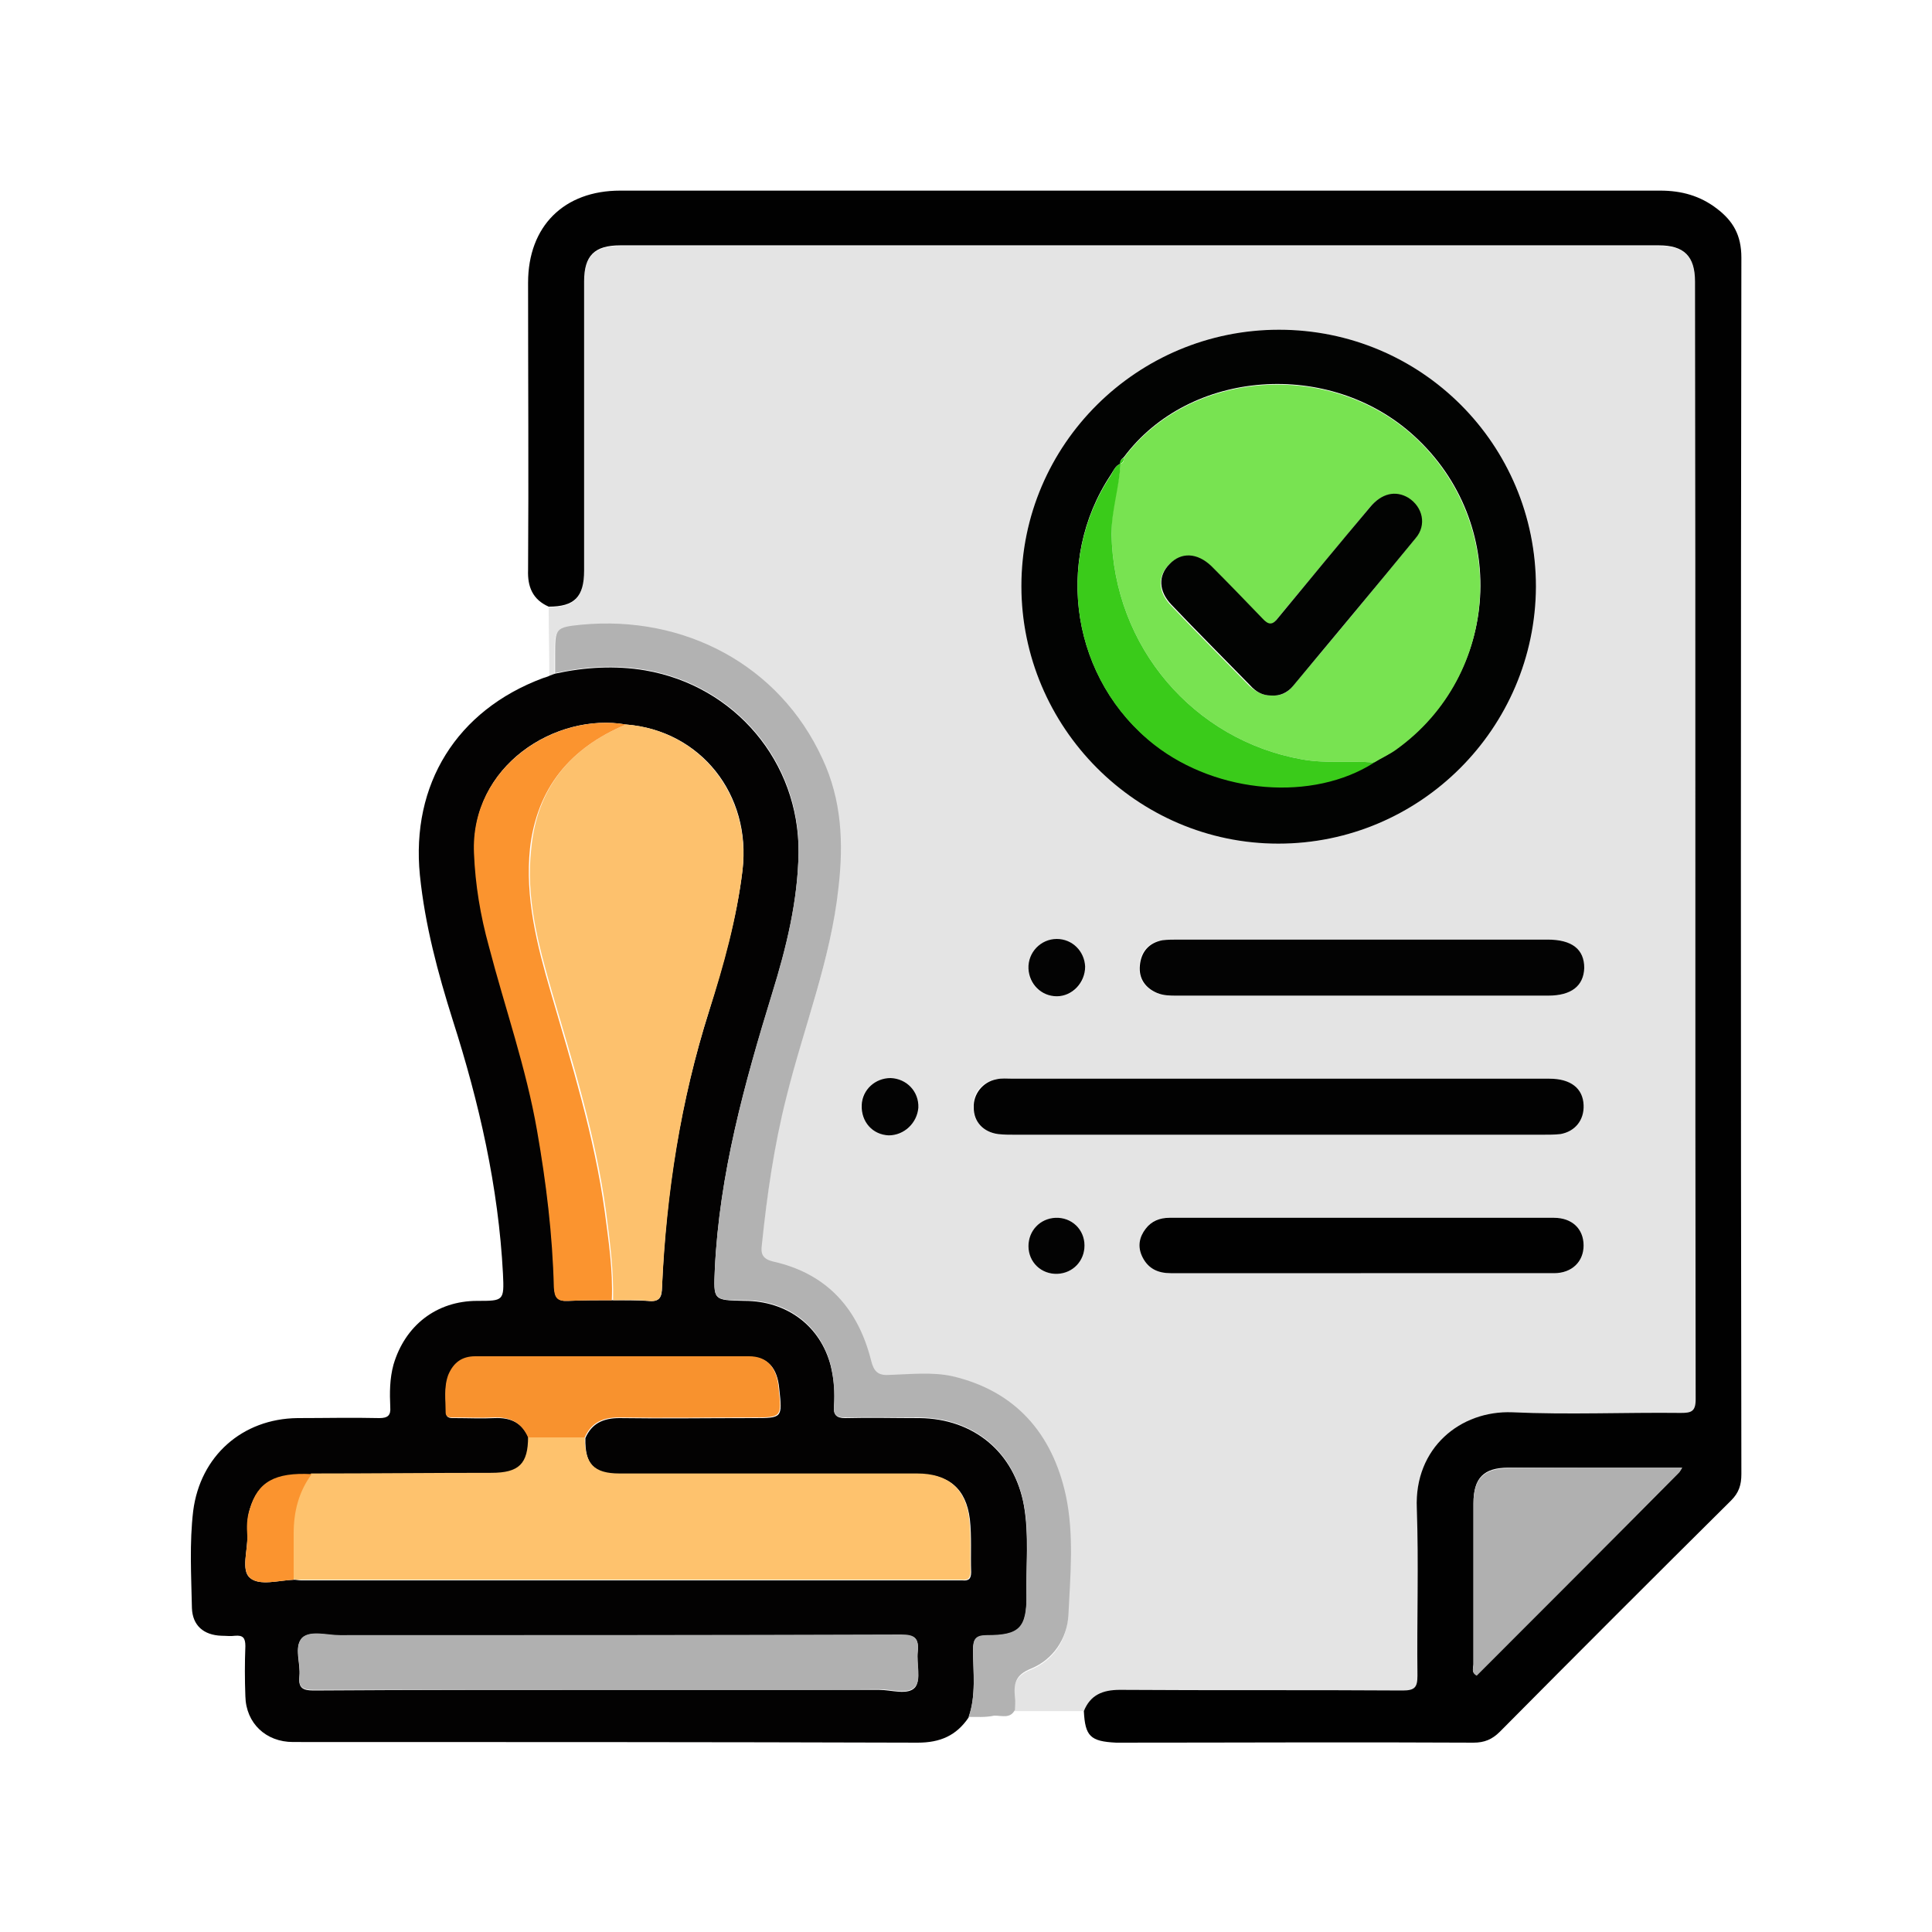 <?xml version="1.0" encoding="utf-8"?>
<!-- Generator: Adobe Illustrator 24.0.2, SVG Export Plug-In . SVG Version: 6.00 Build 0)  -->
<svg version="1.1" id="Layer_1" xmlns="http://www.w3.org/2000/svg" xmlns:xlink="http://www.w3.org/1999/xlink" x="0px" y="0px"
	 viewBox="0 0 300 300" style="enable-background:new 0 0 300 300;" xml:space="preserve">
<style type="text/css">
	.st0{fill:#E4E4E4;}
	.st1{fill:#030202;}
	.st2{fill:#010101;}
	.st3{fill:#B2B2B2;}
	.st4{fill:#020302;}
	.st5{fill:#020202;}
	.st6{fill:#030303;}
	.st7{fill:#FDC16D;}
	.st8{fill:#FEC26D;}
	.st9{fill:#B0B0B0;}
	.st10{fill:#FB942F;}
	.st11{fill:#F8922E;}
	.st12{fill:#78E351;}
	.st13{fill:#3ACB1A;}
</style>
<g>
	<path class="st0" d="M168.3,265.7c-3.6,0-7.2,0-10.8,0c0-0.6,0-1.3,0-1.9c-0.2-2.1,0.1-3.5,2.5-4.5c3.5-1.4,5.7-4.6,5.8-8.3
		c0.3-6.2,0.9-12.5-0.4-18.6c-2.1-9.6-7.7-16.2-17.6-18.5c-3.2-0.8-6.6-0.3-9.9-0.2c-1.7,0-2.3-0.6-2.7-2.1
		c-2-8.2-6.8-13.6-15.2-15.5c-1.7-0.4-1.9-1.2-1.8-2.6c0.9-7.7,1.9-15.4,3.8-22.9c2.7-10.9,7-21.3,8.1-32.6c0.7-6.9,0.4-13.7-2.5-20
		c-6.7-14.5-21.5-22.3-37.4-20.8c-4.1,0.4-4.1,0.5-4.1,4.7c0,0.9,0,1.9,0,2.8c-0.3,0.1-0.5,0.2-0.8,0.3c0-3.6-0.1-7.1-0.1-10.7
		c4,0,5.5-1.5,5.5-5.6c0-15,0-29.9,0-44.9c0-4,1.6-5.6,5.6-5.6c53.8,0,107.5,0,161.3,0c4,0,5.6,1.7,5.6,5.6
		c0,57.9,0,115.7,0.1,173.6c0,1.9-0.6,2.1-2.3,2.1c-8.7-0.1-17.5,0.3-26.2-0.1c-7.9-0.4-15.1,5.5-14.8,14.9c0.3,8.6,0,17.3,0.1,26
		c0,1.8-0.4,2.4-2.3,2.3c-14.6-0.1-29.3,0-43.9-0.1C171.3,262.4,169.4,263.2,168.3,265.7z M238.5,91.1c0.1-22-17.8-39.9-39.9-39.9
		c-22,0-40,17.8-40,39.8c0,21.9,18,39.9,39.9,40C220.5,131,238.4,113.1,238.5,91.1z M198.8,167.5c-13.9,0-27.7,0-41.6,0
		c-0.9,0-1.7,0-2.6,0.1c-2.2,0.4-3.6,2.2-3.5,4.4c0.1,2.2,1.6,3.8,3.8,4.1c0.9,0.1,1.7,0.1,2.6,0.1c27.3,0,54.6,0,81.9,0
		c0.9,0,1.9,0,2.8-0.1c2.3-0.3,3.7-2.1,3.6-4.5c-0.1-2.6-2-4.1-5.3-4.1C226.7,167.5,212.8,167.5,198.8,167.5z M211.5,154.6
		c9.6,0,19.2,0,28.8,0c3.7,0,5.6-1.5,5.6-4.3c0.1-2.9-1.8-4.4-5.7-4.4c-0.2,0-0.3,0-0.5,0c-18.9,0-37.8,0-56.7,0
		c-0.9,0-1.7,0-2.6,0.1c-2.2,0.4-3.3,1.8-3.5,3.9c-0.2,2,0.8,3.5,2.7,4.3c1,0.4,2,0.4,3,0.4C192.3,154.6,201.9,154.6,211.5,154.6z
		 M211.3,197.7c10,0,20,0,30,0c2.8,0,4.6-1.7,4.6-4.3c0-2.6-1.7-4.3-4.6-4.3c-19.9,0-39.8,0-59.7,0c-1.5,0-2.8,0.4-3.7,1.7
		c-1,1.4-1.3,2.9-0.5,4.4c0.9,1.8,2.4,2.5,4.4,2.5C191.7,197.7,201.5,197.7,211.3,197.7z M164.1,154.7c2.5,0,4.4-2,4.4-4.5
		c-0.1-2.4-2-4.3-4.4-4.3c-2.4,0-4.4,2.1-4.4,4.6C159.7,152.8,161.7,154.7,164.1,154.7z M168.4,193.4c0-2.5-2-4.4-4.5-4.3
		c-2.4,0.1-4.2,2-4.2,4.4c0,2.5,2,4.4,4.5,4.3C166.6,197.7,168.4,195.8,168.4,193.4z M138,176.3c2.3,0.1,4.4-1.8,4.5-4.2
		c0.1-2.5-1.8-4.6-4.3-4.6c-2.4-0.1-4.4,1.8-4.5,4.2C133.7,174.2,135.6,176.2,138,176.3z"/>
	<path class="st1" d="M85.4,104.9c0.3-0.1,0.5-0.2,0.8-0.3c4.6-1,9.3-1.3,14-0.5c13.9,2.4,23.9,14.2,23.8,28.3
		c-0.1,7.5-1.9,14.8-4.1,21.9c-4.3,14-8.2,28-8.9,42.8c-0.2,4.8-0.3,4.8,4.6,4.9c6.6,0,11.8,3.9,13.4,10.1c0.5,2.1,0.7,4.2,0.5,6.3
		c-0.1,1.3,0.4,1.8,1.7,1.8c3.9-0.1,7.7,0,11.6,0c8.4,0.1,14.7,5.3,16.2,13.6c0.8,4.6,0.3,9.3,0.4,13.9c0.1,5.1-1.1,6.3-6.2,6.3
		c-1.7,0-2.1,0.6-2.1,2.2c0,3.5,0.5,7.1-0.7,10.5c-1.9,2.8-4.4,3.9-7.9,3.9c-32.3-0.1-64.7-0.1-97-0.1c-4.2,0-7.3-2.9-7.4-7.1
		c-0.1-2.6-0.1-5.2,0-7.8c0-1.3-0.4-1.7-1.6-1.6c-0.7,0.1-1.4,0-2.1,0c-2.8-0.1-4.5-1.6-4.6-4.3c-0.1-5-0.4-10.1,0.2-15.1
		c1.1-8.5,7.6-14.3,16.2-14.4c4.2,0,8.5-0.1,12.7,0c1.3,0,1.8-0.4,1.7-1.7c-0.1-2.2-0.1-4.4,0.5-6.6c1.8-6.1,6.7-9.9,13-9.9
		c4.1,0,4.2,0,4-4.2c-0.7-13.5-3.7-26.6-7.8-39.4c-2.3-7.3-4.3-14.7-5.1-22.5c-1.4-14.1,5.7-25.6,19.1-30.6
		C84.6,105.2,85,105.1,85.4,104.9z M45.6,245.3c0.4,0,0.8,0.1,1.2,0.1c34,0,68,0,101.9,0c0.2,0,0.5,0,0.7,0c1,0.1,1.4-0.2,1.4-1.3
		c-0.1-2.7,0.1-5.5-0.2-8.2c-0.6-4.8-3.3-7-8.1-7c-15.4,0-30.8,0-46.2,0c-4.1,0-5.5-1.5-5.4-5.6c1-2.3,2.8-3.1,5.3-3.1
		c6.9,0.1,13.8,0,20.8,0c4.5,0,4.5,0,4-4.6c-0.3-3.2-1.8-4.9-4.6-4.9c-14.2-0.1-28.3,0-42.5,0c-2,0-3.4,1-4.2,2.9
		c-0.8,1.9-0.4,3.9-0.4,5.8c0,0.9,0.8,0.8,1.4,0.8c2,0,4.1,0.1,6.1,0c2.5-0.1,4.3,0.7,5.3,3.1c0,4.2-1.4,5.6-5.7,5.6
		c-9.3,0-18.6,0.1-28,0.1c-5.7-0.3-8.3,1.2-9.6,5.3c-0.4,1.4-0.4,2.8-0.4,4.2c0.1,2.2-1,5.3,0.4,6.5
		C40.3,246.3,43.2,245.4,45.6,245.3z M95.2,201.9c1.8,0,3.6,0,5.4,0.1c1.8,0.2,2.2-0.5,2.2-2.2c0.6-14.6,2.9-28.9,7.3-42.8
		c2.2-7.2,4.3-14.4,5.2-21.9c1.4-11.7-6.5-21.7-18.1-22.6c-10.9-1.9-24.2,6.4-23.5,20c0.2,4.9,1.1,9.7,2.3,14.4
		c2.6,9.5,5.9,18.9,7.5,28.7c1.4,8.1,2.4,16.2,2.6,24.3c0,1.6,0.5,2.2,2.2,2.1C90.6,201.9,92.9,201.9,95.2,201.9z M94.5,262.4
		c14,0,28,0,42,0c1.9,0,4.5,0.9,5.6-0.4c0.9-1.1,0.2-3.6,0.4-5.5c0.2-2.1-0.4-2.6-2.6-2.6c-29,0.1-58,0-87.1,0.1
		c-2,0-4.6-0.9-5.9,0.4c-1.3,1.3-0.2,3.9-0.4,5.9c-0.2,1.8,0.5,2.2,2.2,2.2C64,262.4,79.2,262.4,94.5,262.4z"/>
	<path class="st2" d="M168.3,265.7c1-2.5,2.9-3.3,5.6-3.3c14.6,0.1,29.3,0,43.9,0.1c1.9,0,2.3-0.5,2.3-2.3c-0.1-8.7,0.2-17.3-0.1-26
		c-0.4-9.4,6.8-15.2,14.8-14.9c8.7,0.4,17.5,0,26.2,0.1c1.6,0,2.3-0.2,2.3-2.1c-0.1-57.9,0-115.7-0.1-173.6c0-3.9-1.7-5.6-5.6-5.6
		c-53.8,0-107.5,0-161.3,0c-4,0-5.6,1.6-5.6,5.6c0,15,0,29.9,0,44.9c0,4.1-1.5,5.6-5.5,5.6c-2.5-1.1-3.3-3.1-3.2-5.7
		c0.1-14.9,0-29.8,0-44.6c0-8.8,5.6-14.3,14.3-14.3c53.8,0,107.7,0,161.5,0c3.3,0,6.2,0.8,8.8,2.8c2.5,1.9,3.8,4.1,3.8,7.6
		c-0.1,63-0.1,125.9,0,188.9c0,1.7-0.4,2.9-1.6,4.1c-12,11.9-24,23.9-35.9,35.9c-1.2,1.2-2.4,1.7-4.1,1.7c-18.5-0.1-37,0-55.5,0
		C169.3,270.4,168.5,269.6,168.3,265.7z M261.2,227.9c-9.2,0-18.1,0-27,0c-3.8,0-5.4,1.6-5.4,5.5c0,8.3,0,16.7,0,25
		c0,0.5-0.4,1.3,0.5,1.7c10.4-10.5,20.9-20.9,31.3-31.4C260.8,228.6,260.9,228.4,261.2,227.9z"/>
	<path class="st3" d="M150.4,266.6c1.2-3.4,0.7-7,0.7-10.5c0-1.6,0.4-2.2,2.1-2.2c5.1,0,6.2-1.1,6.2-6.3c-0.1-4.6,0.5-9.3-0.4-13.9
		c-1.5-8.3-7.8-13.5-16.2-13.6c-3.9,0-7.7-0.1-11.6,0c-1.4,0-1.8-0.4-1.7-1.8c0.1-2.1,0-4.3-0.5-6.3c-1.6-6.2-6.7-10.1-13.4-10.1
		c-4.9,0-4.8,0-4.6-4.9c0.7-14.7,4.6-28.8,8.9-42.8c2.2-7.1,4-14.4,4.1-21.9c0.2-14.1-9.9-25.9-23.8-28.3c-4.7-0.8-9.4-0.5-14,0.5
		c0-0.9,0-1.9,0-2.8c0-4.1,0-4.3,4.1-4.7c15.9-1.5,30.7,6.2,37.4,20.8c3,6.4,3.3,13.1,2.5,20c-1.2,11.3-5.4,21.7-8.1,32.6
		c-1.9,7.5-3,15.2-3.8,22.9c-0.2,1.4,0.1,2.2,1.8,2.6c8.4,1.9,13.2,7.4,15.2,15.5c0.4,1.5,1,2.2,2.7,2.1c3.3-0.1,6.7-0.5,9.9,0.2
		c9.8,2.3,15.5,8.9,17.6,18.5c1.3,6.1,0.7,12.4,0.4,18.6c-0.2,3.7-2.4,6.9-5.8,8.3c-2.5,1-2.7,2.4-2.5,4.5c0.1,0.6,0,1.3,0,1.9
		c-0.7,1.4-2,0.9-3.2,0.9C153,266.7,151.7,266.6,150.4,266.6z"/>
	<path class="st4" d="M238.5,91.1c-0.1,22-18,39.9-40,39.9c-22,0-39.9-18.1-39.9-40c0-22,18-39.8,40-39.8
		C220.7,51.2,238.5,69,238.5,91.1z M174,72L174,72c-0.8,0.3-1.1,1.1-1.5,1.7c-9,13.5-6,32,6.8,41.9c9.8,7.6,24.6,8.8,34.1,2.7
		c1.1-0.6,2.3-1.2,3.4-2c16.2-11.7,17.6-35.1,2.8-48.6c-13.1-12-34.9-10.4-45.1,3.3C174.1,71.3,173.9,71.6,174,72z"/>
	<path class="st5" d="M198.8,167.5c13.9,0,27.9,0,41.8,0c3.3,0,5.2,1.5,5.3,4.1c0.1,2.3-1.3,4.1-3.6,4.5c-0.9,0.1-1.9,0.1-2.8,0.1
		c-27.3,0-54.6,0-81.9,0c-0.9,0-1.7,0-2.6-0.1c-2.3-0.3-3.8-1.9-3.8-4.1c-0.1-2.1,1.4-4,3.5-4.4c0.8-0.2,1.7-0.1,2.6-0.1
		C171.1,167.5,185,167.5,198.8,167.5z"/>
	<path class="st6" d="M211.5,154.6c-9.6,0-19.2,0-28.8,0c-1,0-2,0-3-0.4c-1.9-0.8-2.9-2.3-2.7-4.3c0.2-2.1,1.4-3.5,3.5-3.9
		c0.8-0.1,1.7-0.1,2.6-0.1c18.9,0,37.8,0,56.7,0c0.2,0,0.3,0,0.5,0c3.8,0,5.7,1.5,5.7,4.4c-0.1,2.8-2,4.3-5.6,4.3
		C230.7,154.6,221.1,154.6,211.5,154.6z"/>
	<path class="st2" d="M211.3,197.7c-9.8,0-19.7,0-29.5,0c-2,0-3.5-0.7-4.4-2.5c-0.8-1.6-0.5-3.1,0.5-4.4c0.9-1.2,2.2-1.7,3.7-1.7
		c19.9,0,39.8,0,59.7,0c2.8,0,4.6,1.7,4.6,4.3c0,2.5-1.8,4.3-4.6,4.3C231.3,197.7,221.3,197.7,211.3,197.7z"/>
	<path class="st6" d="M164.1,154.7c-2.4,0-4.3-1.9-4.4-4.3c-0.1-2.5,1.9-4.6,4.4-4.6c2.4,0,4.3,1.9,4.4,4.3
		C168.5,152.6,166.5,154.7,164.1,154.7z"/>
	<path class="st6" d="M168.4,193.4c0,2.4-1.8,4.3-4.2,4.4c-2.5,0.1-4.5-1.8-4.5-4.3c0-2.4,1.8-4.3,4.2-4.4
		C166.4,189,168.4,190.9,168.4,193.4z"/>
	<path class="st6" d="M138,176.3c-2.5-0.1-4.3-2.1-4.2-4.7c0.1-2.4,2.1-4.2,4.5-4.2c2.5,0.1,4.4,2.1,4.3,4.6
		C142.4,174.4,140.4,176.3,138,176.3z"/>
	<path class="st7" d="M97.2,112.5c11.5,0.9,19.4,10.9,18.1,22.6c-0.9,7.5-2.9,14.8-5.2,21.9c-4.4,13.9-6.6,28.2-7.3,42.8
		c-0.1,1.7-0.4,2.4-2.2,2.2c-1.8-0.2-3.6-0.1-5.4-0.1c0.1-4.6-0.5-9.2-1.1-13.8c-1.6-11.7-5.1-22.9-8.4-34.1
		c-2.1-7.3-4.1-14.6-3.2-22.3C83.4,122.3,88.6,116.1,97.2,112.5z"/>
	<path class="st8" d="M90.8,223.2c0,4.1,1.4,5.6,5.4,5.6c15.4,0,30.8,0,46.2,0c4.8,0,7.5,2.3,8.1,7c0.3,2.7,0.1,5.5,0.2,8.2
		c0,1.1-0.4,1.4-1.4,1.3c-0.2,0-0.5,0-0.7,0c-34,0-68,0-101.9,0c-0.4,0-0.8,0-1.2-0.1c0-2.4,0-4.8,0-7.2c0-3.3,0.7-6.5,2.8-9.2
		c9.3,0,18.6-0.1,28-0.1c4.3,0,5.7-1.4,5.7-5.6C84.9,223.2,87.9,223.2,90.8,223.2z"/>
	<path class="st9" d="M94.5,262.4c-15.3,0-30.5,0-45.8,0c-1.7,0-2.4-0.4-2.2-2.2c0.2-2-0.8-4.6,0.4-5.9c1.3-1.2,3.9-0.4,5.9-0.4
		c29,0,58,0,87.1-0.1c2.1,0,2.8,0.5,2.6,2.6c-0.2,1.9,0.6,4.4-0.4,5.5c-1.1,1.3-3.7,0.4-5.6,0.4C122.5,262.4,108.5,262.4,94.5,262.4
		z"/>
	<path class="st10" d="M97.2,112.5c-8.6,3.6-13.8,9.8-14.9,19.2c-0.8,7.7,1.1,15.1,3.2,22.3c3.3,11.3,6.8,22.5,8.4,34.1
		c0.6,4.6,1.3,9.1,1.1,13.8c-2.3,0-4.6,0-6.8,0.1c-1.7,0.1-2.1-0.5-2.2-2.1c-0.2-8.2-1.2-16.3-2.6-24.3c-1.7-9.8-5-19.1-7.5-28.7
		c-1.3-4.7-2.1-9.5-2.3-14.4C73,119,86.3,110.6,97.2,112.5z"/>
	<path class="st11" d="M90.8,223.2c-2.9,0-5.9,0-8.8,0c-1-2.3-2.8-3.2-5.3-3.1c-2,0.1-4.1,0-6.1,0c-0.6,0-1.4,0.1-1.4-0.8
		c0-1.9-0.3-3.9,0.4-5.8c0.8-1.9,2.1-2.9,4.2-2.9c14.2,0,28.3,0,42.5,0c2.8,0,4.3,1.7,4.6,4.9c0.5,4.6,0.5,4.6-4,4.6
		c-6.9,0-13.8,0.1-20.8,0C93.6,220.1,91.8,220.9,90.8,223.2z"/>
	<path class="st10" d="M48.4,228.9c-2,2.7-2.8,5.8-2.8,9.2c0,2.4,0,4.8,0,7.2c-2.3,0.1-5.3,1-6.8-0.3c-1.4-1.3-0.3-4.3-0.4-6.5
		c-0.1-1.4-0.1-2.8,0.4-4.2C40,230.1,42.7,228.6,48.4,228.9z"/>
	<path class="st9" d="M261.2,227.9c-0.3,0.5-0.4,0.7-0.6,0.9c-10.4,10.5-20.9,21-31.3,31.4c-0.9-0.5-0.5-1.2-0.5-1.7
		c0-8.3,0-16.7,0-25c0-3.9,1.6-5.5,5.4-5.5C243.1,227.9,252,227.9,261.2,227.9z"/>
	<path class="st12" d="M174.5,71.1c10.2-13.7,32-15.3,45.1-3.3c14.7,13.5,13.4,37-2.8,48.6c-1.1,0.8-2.3,1.3-3.4,2
		c-3.8-0.3-7.5,0.2-11.3-0.5c-16.7-3-29.2-17.4-29.5-35c-0.1-3.7,1.1-7.2,1.4-10.9c0,0,0,0,0,0C174.5,71.9,174.5,71.5,174.5,71.1z
		 M197.4,108c1.4,0.1,2.5-0.4,3.3-1.4c6.4-7.6,12.7-15.2,19-22.9c1.7-2.1,1.1-5-1.1-6.3c-2-1.2-4.2-0.7-6,1.5
		c-4.7,5.7-9.5,11.4-14.2,17.1c-0.9,1.2-1.5,1.2-2.5,0.1c-2.6-2.8-5.2-5.5-7.9-8.1c-2.1-2.1-4.6-2.2-6.5-0.3
		c-1.8,1.8-1.7,4.2,0.3,6.3c4,4.2,8.1,8.3,12.2,12.5C195,107.4,196,108,197.4,108z"/>
	<path class="st13" d="M174,72c-0.2,3.7-1.4,7.2-1.4,10.9c0.3,17.6,12.8,32,29.5,35c3.8,0.7,7.5,0.2,11.3,0.5
		c-9.5,6.1-24.3,4.9-34.1-2.7c-12.8-10-15.8-28.4-6.8-41.9C172.9,73.1,173.2,72.3,174,72z"/>
	<path class="st13" d="M174.5,71.1c0,0.4-0.1,0.8-0.6,0.9C173.9,71.6,174.1,71.3,174.5,71.1z"/>
	<path class="st4" d="M197.4,108c-1.4,0-2.4-0.6-3.3-1.6c-4.1-4.2-8.2-8.3-12.2-12.5c-2-2.1-2.1-4.5-0.3-6.3
		c1.8-1.9,4.3-1.8,6.5,0.3c2.7,2.7,5.3,5.4,7.9,8.1c1,1.1,1.6,1.1,2.5-0.1c4.7-5.7,9.4-11.4,14.2-17.1c1.8-2.2,4-2.7,6-1.5
		c2.2,1.4,2.9,4.2,1.1,6.3c-6.3,7.7-12.7,15.3-19,22.9C199.9,107.6,198.7,108.1,197.4,108z"/>
</g>
</svg>
